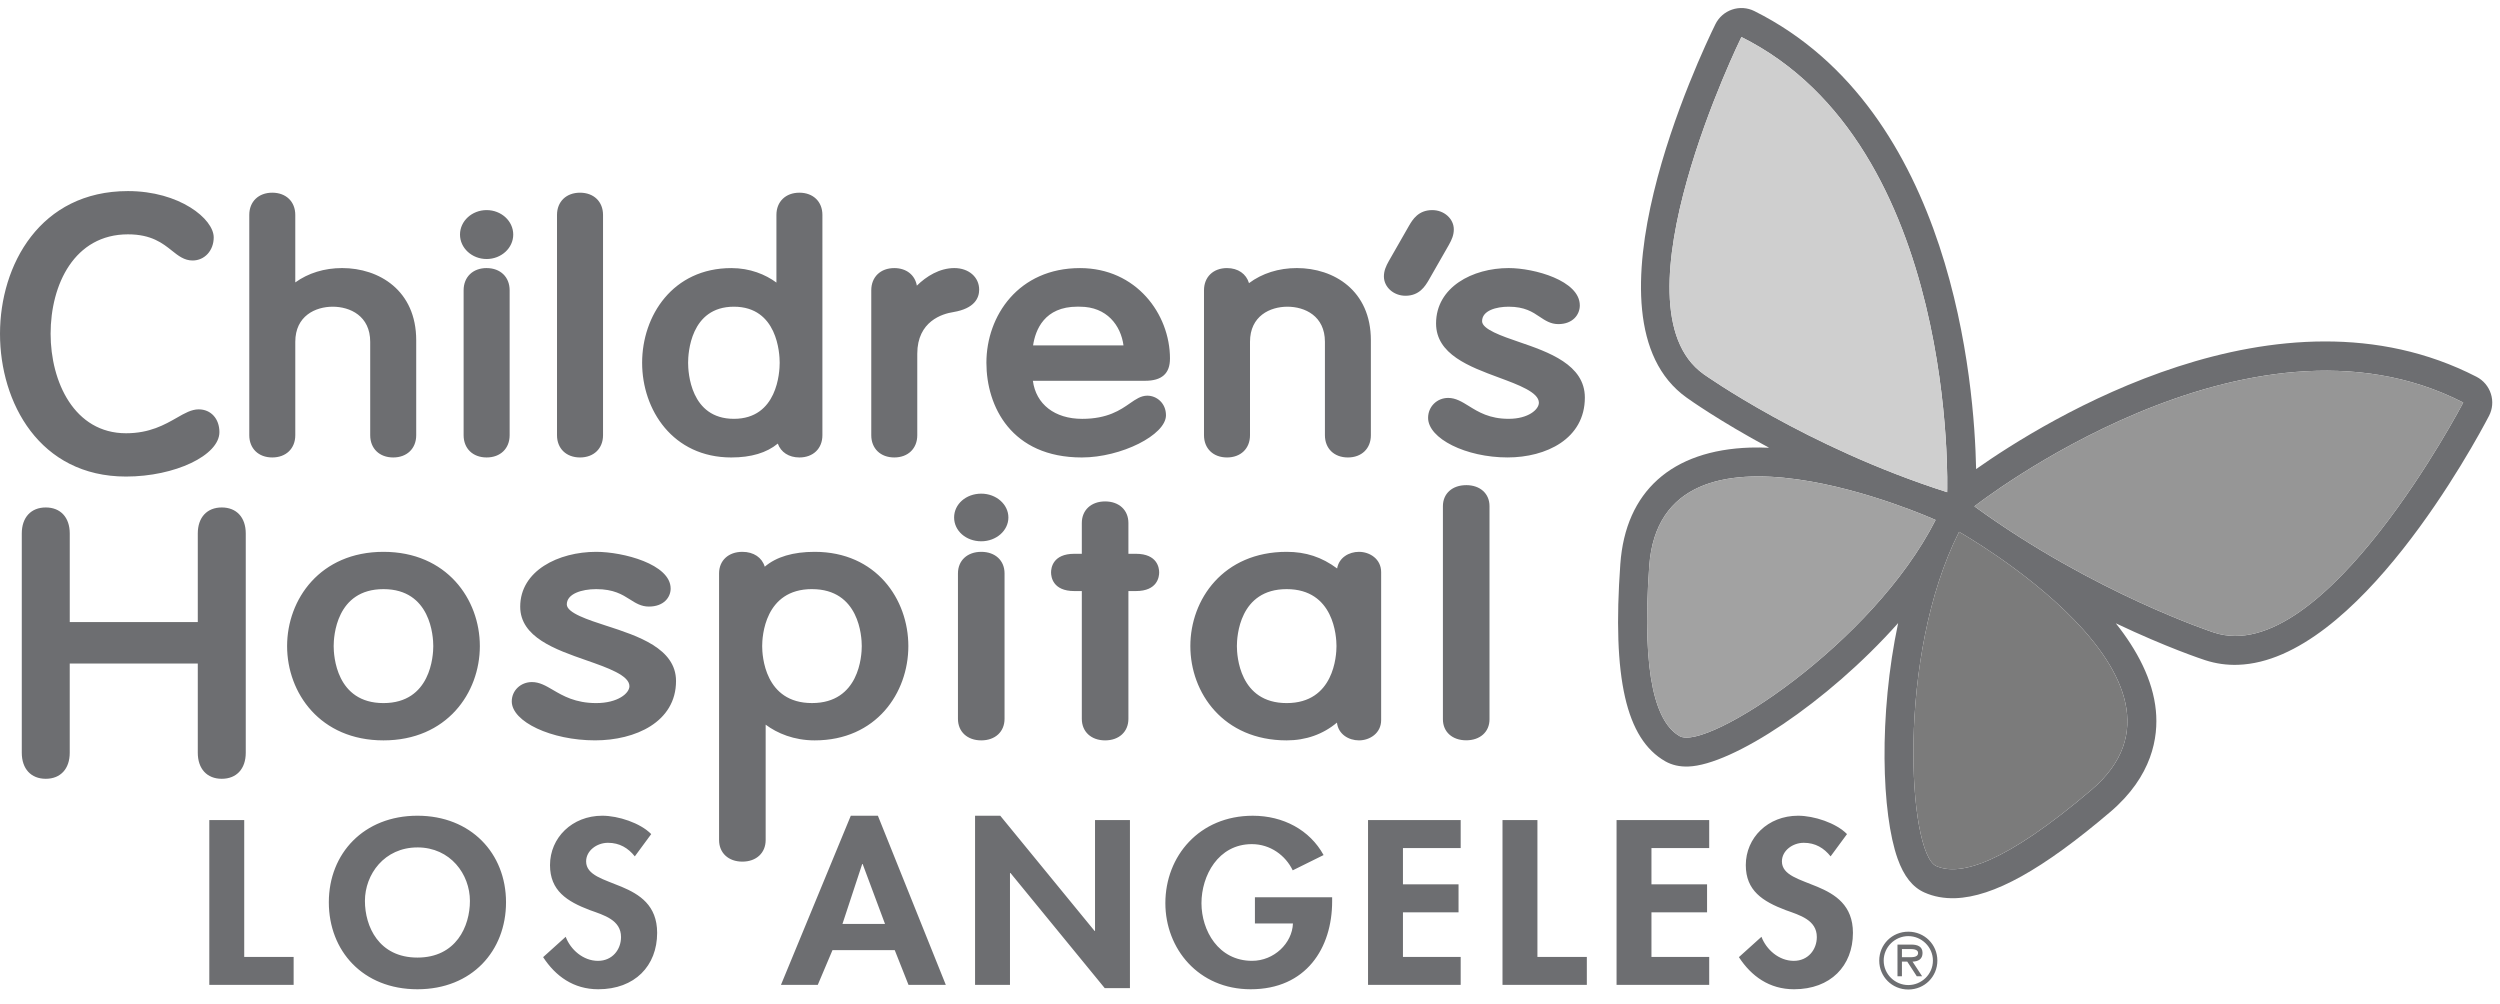 <?xml version="1.0" encoding="UTF-8"?> <svg xmlns="http://www.w3.org/2000/svg" width="132" height="53" viewBox="0 0 132 53"><g fill="none" fill-rule="evenodd"><path fill="#6D6E71" d="M116.9 32.975s-6.334-2.069-12.652-6.664c0 0 14.412-11.342 25.811-5.48 0 0-7.335 14.057-13.159 12.144m-6.478 8.312c-4.536 3.86-6.926 4.578-8.188 4.016-1.49-.663-2.113-11.094 1.205-17.645 0 0 13.835 7.802 6.983 13.629m-21.735-2.842c-1.201-.686-2.032-3.039-1.608-8.978.643-8.972 15.12-2.437 15.12-2.437-3.318 6.55-12.097 12.221-13.512 11.415m1.258-19.12c-4.987-3.563 2.002-17.794 2.002-17.794 11.472 5.72 10.864 24.033 10.864 24.033-7.446-2.373-12.866-6.238-12.866-6.238m41.574 1.044c-.123-.389-.397-.713-.76-.9-10.448-5.375-22.793 2.317-26.42 4.873-.088-4.435-1.194-18.937-11.71-24.183-.364-.182-.79-.21-1.173-.079-.386.13-.705.41-.884.775-.774 1.577-7.39 15.518-1.524 19.71.12.087 1.729 1.235 4.362 2.652-.336-.015-.67-.02-1-.01-4.148.136-6.582 2.32-6.857 6.148-.432 6.02.3 9.235 2.376 10.418.349.198.756.29 1.214.274 2.306-.074 7.332-3.361 11.078-7.573-1.033 4.872-.872 10.064-.027 12.44.329.923.79 1.507 1.417 1.785.489.219 1.037.319 1.628.3 2.007-.066 4.605-1.508 8.174-4.546 2.24-1.904 2.551-3.964 2.417-5.354-.156-1.633-.993-3.202-2.115-4.614 2.698 1.282 4.57 1.899 4.707 1.944.58.19 1.162.268 1.745.248 6.305-.206 12.505-11.713 13.25-13.139.19-.36.225-.783.102-1.17" transform="translate(0 .424)"></path><path fill="#CFCFCF" d="M91.947 1.531s-6.99 14.23-2.002 17.795c0 0 5.42 3.865 12.865 6.238 0 0 .61-18.312-10.863-24.033" transform="translate(0 .424)"></path><path fill="#A2A2A2" d="M87.079 29.467c-.425 5.94.407 8.292 1.608 8.978 1.414.807 10.195-4.865 13.512-11.415 0 0-14.477-6.534-15.12 2.437" transform="translate(0 .424)"></path><path fill="#969696" d="M104.248 26.31c6.318 4.596 12.653 6.665 12.653 6.665 5.823 1.913 13.159-12.144 13.159-12.144-11.4-5.862-25.812 5.48-25.812 5.48" transform="translate(0 .424)"></path><path fill="#7B7B7B" d="M103.439 27.658c-3.318 6.551-2.695 16.982-1.205 17.645 1.262.562 3.652-.156 8.188-4.016 6.852-5.827-6.983-13.629-6.983-13.629" transform="translate(0 .424)"></path><path fill="#6D6E71" d="M20.247 36.699c-2.501 0-2.629-2.507-2.629-3.009 0-.502.128-3.008 2.629-3.008 2.502 0 2.63 2.506 2.63 3.008 0 .502-.128 3.009-2.63 3.009m0-7.986c-3.34 0-5.088 2.504-5.088 4.977 0 2.474 1.747 4.978 5.088 4.978 3.342 0 5.089-2.504 5.089-4.978 0-2.473-1.747-4.977-5.09-4.977M32.038 32.624c-.99-.322-2.111-.685-2.111-1.135 0-.557.78-.807 1.552-.807.923 0 1.376.288 1.777.541.307.196.599.38 1.005.38.79 0 1.149-.492 1.149-.95 0-1.292-2.52-1.94-3.93-1.94-1.995 0-4.013.995-4.013 2.896 0 1.612 1.853 2.26 3.489 2.83 1.12.392 2.278.796 2.278 1.367 0 .374-.61.893-1.755.893-1.1 0-1.75-.383-2.276-.69-.384-.225-.716-.42-1.116-.42-.598 0-1.066.448-1.066 1.02 0 1.076 2.095 2.058 4.398 2.058 2.128 0 4.275-.969 4.275-3.134 0-1.723-2.026-2.38-3.656-2.91M42.873 30.682c2.502 0 2.628 2.506 2.628 3.009 0 .502-.126 3.007-2.628 3.007-2.502 0-2.63-2.505-2.63-3.007 0-.503.128-3.01 2.63-3.01m.142-1.968c-1.138 0-2.023.263-2.636.785-.143-.48-.583-.785-1.182-.785-.734 0-1.23.458-1.23 1.137v14.08c0 .682.496 1.14 1.23 1.14.735 0 1.23-.458 1.23-1.14v-6.092c.609.456 1.496.83 2.588.83 3.248 0 4.946-2.504 4.946-4.977 0-2.475-1.698-4.978-4.946-4.978M51.81 28.713c-.735 0-1.23.457-1.23 1.138v7.68c0 .68.495 1.137 1.23 1.137.736 0 1.23-.457 1.23-1.138v-7.68c0-.68-.494-1.137-1.23-1.137M51.81 25.641c-.803 0-1.433.553-1.433 1.258s.63 1.257 1.433 1.257c.79 0 1.433-.563 1.433-1.257 0-.693-.643-1.258-1.433-1.258M59.974 28.816h-.394V27.19c0-.682-.494-1.139-1.23-1.139-.735 0-1.23.457-1.23 1.139v1.626h-.394c-1.142 0-1.23.753-1.23.984 0 .23.088.984 1.23.984h.394v6.747c0 .68.495 1.137 1.23 1.137.736 0 1.23-.458 1.23-1.137v-6.747h.394c1.142 0 1.23-.753 1.23-.984 0-.23-.088-.984-1.23-.984M67.936 36.699c-2.5 0-2.628-2.507-2.628-3.009 0-.502.127-3.008 2.628-3.008 2.502 0 2.63 2.506 2.63 3.008 0 .502-.128 3.009-2.63 3.009m3.818-7.986c-.525 0-1.056.3-1.154.878-.812-.603-1.656-.878-2.664-.878-3.34 0-5.086 2.504-5.086 4.977 0 2.474 1.746 4.978 5.086 4.978 1.014 0 1.92-.322 2.655-.939.07.618.621.939 1.163.939.566 0 1.17-.375 1.17-1.07v-7.815c0-.695-.604-1.07-1.17-1.07M77.415 25.192c-.735 0-1.229.445-1.229 1.109v11.254c0 .663.494 1.109 1.23 1.109.735 0 1.23-.446 1.23-1.109V26.301c0-.664-.495-1.11-1.23-1.11M15.591 22.557v-4.932c0-1.37 1.066-1.855 1.977-1.855.913 0 1.979.485 1.979 1.855v4.932c0 .701.488 1.173 1.214 1.173s1.215-.472 1.215-1.173V17.54c0-2.632-1.964-3.81-3.91-3.81-.94 0-1.792.265-2.475.758v-3.565c0-.701-.487-1.173-1.216-1.173-.725 0-1.213.472-1.213 1.173v11.634c0 .701.488 1.173 1.213 1.173.729 0 1.216-.472 1.216-1.173M25.694 13.252c.774 0 1.405-.58 1.405-1.291 0-.713-.631-1.292-1.405-1.292-.775 0-1.406.579-1.406 1.292 0 .712.63 1.291 1.406 1.291M25.694 13.73c-.728 0-1.215.472-1.215 1.174v7.653c0 .701.487 1.173 1.215 1.173.726 0 1.215-.472 1.215-1.173v-7.653c0-.702-.49-1.173-1.215-1.173M30.625 23.73c.726 0 1.215-.472 1.215-1.173V10.923c0-.701-.489-1.173-1.215-1.173-.727 0-1.215.472-1.215 1.173v11.634c0 .701.488 1.173 1.215 1.173M36.332 18.73c0-.495.117-2.96 2.417-2.96s2.418 2.465 2.418 2.96c0 .495-.117 2.96-2.418 2.96-2.3 0-2.417-2.465-2.417-2.96m2.283 5c1.047 0 1.866-.246 2.453-.733.16.452.58.733 1.14.733.727 0 1.215-.472 1.215-1.173V10.923c0-.701-.488-1.173-1.215-1.173-.725 0-1.213.472-1.213 1.173v3.573c-.579-.428-1.392-.765-2.38-.765-3.093 0-4.711 2.515-4.711 5 0 2.484 1.618 4.999 4.711 4.999M51.7 14.87c0-.661-.55-1.14-1.31-1.14-.779 0-1.476.432-1.98.928-.1-.564-.554-.927-1.192-.927-.727 0-1.215.47-1.215 1.173v7.653c0 .701.488 1.173 1.215 1.173.726 0 1.214-.472 1.214-1.173v-4.303c0-1.72 1.329-2.112 1.906-2.2 1.126-.19 1.362-.749 1.362-1.185M59.32 17.812h-4.773c.122-.818.597-2.044 2.339-2.044l.138.002c1.425 0 2.158 1 2.296 2.042m2.455.697c0-2.349-1.779-4.778-4.751-4.778-3.244 0-4.942 2.515-4.942 5 0 2.306 1.32 4.999 5.038 4.999 2.075 0 4.443-1.187 4.443-2.228 0-.648-.5-1.035-.984-1.035-.336 0-.607.187-.921.405-.497.346-1.176.819-2.52.819-1.454 0-2.44-.777-2.602-2.01h5.928c.881 0 1.31-.383 1.31-1.172M64.785 23.73c.727 0 1.215-.472 1.215-1.173v-4.932c0-1.37 1.064-1.855 1.976-1.855.914 0 1.98.485 1.98 1.855v4.932c0 .701.486 1.173 1.213 1.173.726 0 1.213-.472 1.213-1.173V17.54c0-2.632-1.962-3.81-3.907-3.81-.964 0-1.836.279-2.528.796-.144-.487-.576-.795-1.162-.795-.727 0-1.214.471-1.214 1.172v7.654c0 .701.487 1.173 1.214 1.173M76.503 12.501c.155-.276.258-.52.258-.812 0-.562-.51-1.02-1.139-1.02-.737 0-1.039.508-1.221.817l-1.071 1.873c-.155.275-.26.52-.26.813 0 .562.512 1.02 1.139 1.02.738 0 1.039-.51 1.223-.818l1.071-1.873zM80.207 17.633c-.917-.314-1.953-.672-1.953-1.097 0-.566.755-.766 1.403-.766.846 0 1.264.28 1.633.529.285.19.58.39.986.39.782 0 1.138-.512 1.138-.987 0-1.313-2.409-1.972-3.757-1.972-1.905 0-3.833 1.005-3.833 2.925 0 1.63 1.761 2.28 3.315 2.855 1.039.385 2.114.782 2.114 1.33 0 .356-.555.85-1.596.85-1.014 0-1.595-.36-2.105-.677-.356-.22-.69-.427-1.087-.427-.596 0-1.062.462-1.062 1.053 0 1.094 2 2.09 4.197 2.09 2.03 0 4.08-.977 4.08-3.162 0-1.74-1.925-2.403-3.473-2.934M6.655 24.738c2.58 0 4.93-1.119 4.93-2.346 0-.709-.45-1.202-1.095-1.202-.38 0-.74.205-1.153.443-.639.364-1.432.819-2.681.819-2.737 0-3.984-2.722-3.984-5.252 0-2.613 1.264-5.251 4.084-5.251 1.24 0 1.835.475 2.315.857.338.27.657.524 1.097.524.636 0 1.116-.524 1.116-1.22 0-.974-1.805-2.445-4.528-2.445C2.114 9.665 0 13.57 0 17.2c0 3.63 2.083 7.538 6.655 7.538M11.71 26.37c-.782 0-1.267.526-1.267 1.375v4.675h-6.76v-4.675c0-.849-.486-1.375-1.267-1.375-.78 0-1.266.526-1.266 1.375v11.576c0 .848.486 1.375 1.266 1.375.781 0 1.266-.527 1.266-1.375v-4.712h6.761v4.712c0 .848.485 1.375 1.266 1.375s1.267-.527 1.267-1.375V27.745c0-.849-.486-1.375-1.267-1.375M12.895 50.101L15.504 50.101 15.504 51.578 11.051 51.578 11.051 42.876 12.895 42.876zM22.04 44.32c-1.743 0-2.772 1.418-2.772 2.826 0 1.339.727 2.99 2.772 2.99 2.044 0 2.772-1.651 2.772-2.99 0-1.408-1.029-2.827-2.772-2.827m0 7.49c-2.885 0-4.678-2.031-4.678-4.593 0-2.585 1.856-4.57 4.678-4.57s4.678 1.985 4.678 4.57c0 2.562-1.794 4.593-4.678 4.593M33.518 44.792c-.351-.439-.803-.716-1.417-.716-.59 0-1.154.416-1.154.982 0 1.465 3.75.854 3.75 3.773 0 1.742-1.179 2.978-3.11 2.978-1.306 0-2.258-.693-2.91-1.696l1.191-1.074c.251.67.916 1.27 1.706 1.27.753 0 1.216-.59 1.216-1.258 0-.901-.902-1.154-1.643-1.42-1.216-.461-2.107-1.028-2.107-2.378 0-1.442 1.166-2.607 2.76-2.607.84 0 2.006.38 2.584.97l-.866 1.176zM45.549 45.196h-.025l-1.042 3.162h2.246l-1.18-3.162zm-1.594 4.547l-.777 1.835h-1.944l3.688-8.932h1.43l3.587 8.932h-1.97l-.727-1.835h-3.287zM51.483 42.646L52.813 42.646 57.792 48.728 57.817 48.728 57.817 42.877 59.661 42.877 59.661 51.751 58.331 51.751 53.352 45.669 53.327 45.669 53.327 51.578 51.483 51.578zM70.337 46.95v.22c0 2.457-1.367 4.639-4.301 4.639-2.762 0-4.505-2.147-4.505-4.547 0-2.482 1.794-4.615 4.616-4.615 1.606 0 3.01.75 3.738 2.076l-1.63.807c-.376-.784-1.179-1.384-2.158-1.384-1.78 0-2.66 1.673-2.66 3.116 0 1.442.891 3.046 2.673 3.046 1.153 0 2.119-.922 2.157-1.973H66.26V46.95h4.076zM74.076 44.354L74.076 46.269 77.011 46.269 77.011 47.747 74.076 47.747 74.076 50.101 77.124 50.101 77.124 51.578 72.232 51.578 72.232 42.877 77.124 42.877 77.124 44.354zM81.176 50.101L83.785 50.101 83.785 51.578 79.332 51.578 79.332 42.876 81.176 42.876zM87.197 44.354L87.197 46.269 90.133 46.269 90.133 47.747 87.197 47.747 87.197 50.101 90.246 50.101 90.246 51.578 85.354 51.578 85.354 42.877 90.246 42.877 90.246 44.354zM96.656 44.792c-.352-.439-.802-.716-1.417-.716-.59 0-1.154.416-1.154.982 0 1.465 3.75.854 3.75 3.773 0 1.742-1.179 2.978-3.11 2.978-1.306 0-2.258-.693-2.911-1.696l1.191-1.074c.252.67.916 1.27 1.707 1.27.753 0 1.216-.59 1.216-1.258 0-.901-.902-1.154-1.643-1.42-1.216-.461-2.107-1.028-2.107-2.378 0-1.442 1.166-2.607 2.76-2.607.84 0 2.006.38 2.584.97l-.866 1.176zM100.704 50.115c.207 0 .571.039.571-.226 0-.173-.227-.204-.407-.204h-.446v.43h.282zm.783 1.006h-.282l-.501-.771h-.282v.771h-.235V49.45h.727c.303 0 .596.082.596.442 0 .33-.23.45-.528.458l.505.771zm.571-.825c0-.721-.598-1.293-1.3-1.293-.7 0-1.299.572-1.299 1.293 0 .72.6 1.291 1.299 1.291.702 0 1.3-.571 1.3-1.291zm-2.834 0c0-.85.678-1.527 1.534-1.527.858 0 1.535.677 1.535 1.527 0 .849-.677 1.526-1.535 1.526-.856 0-1.534-.677-1.534-1.526z" transform="translate(0 .424)"></path></g></svg> 